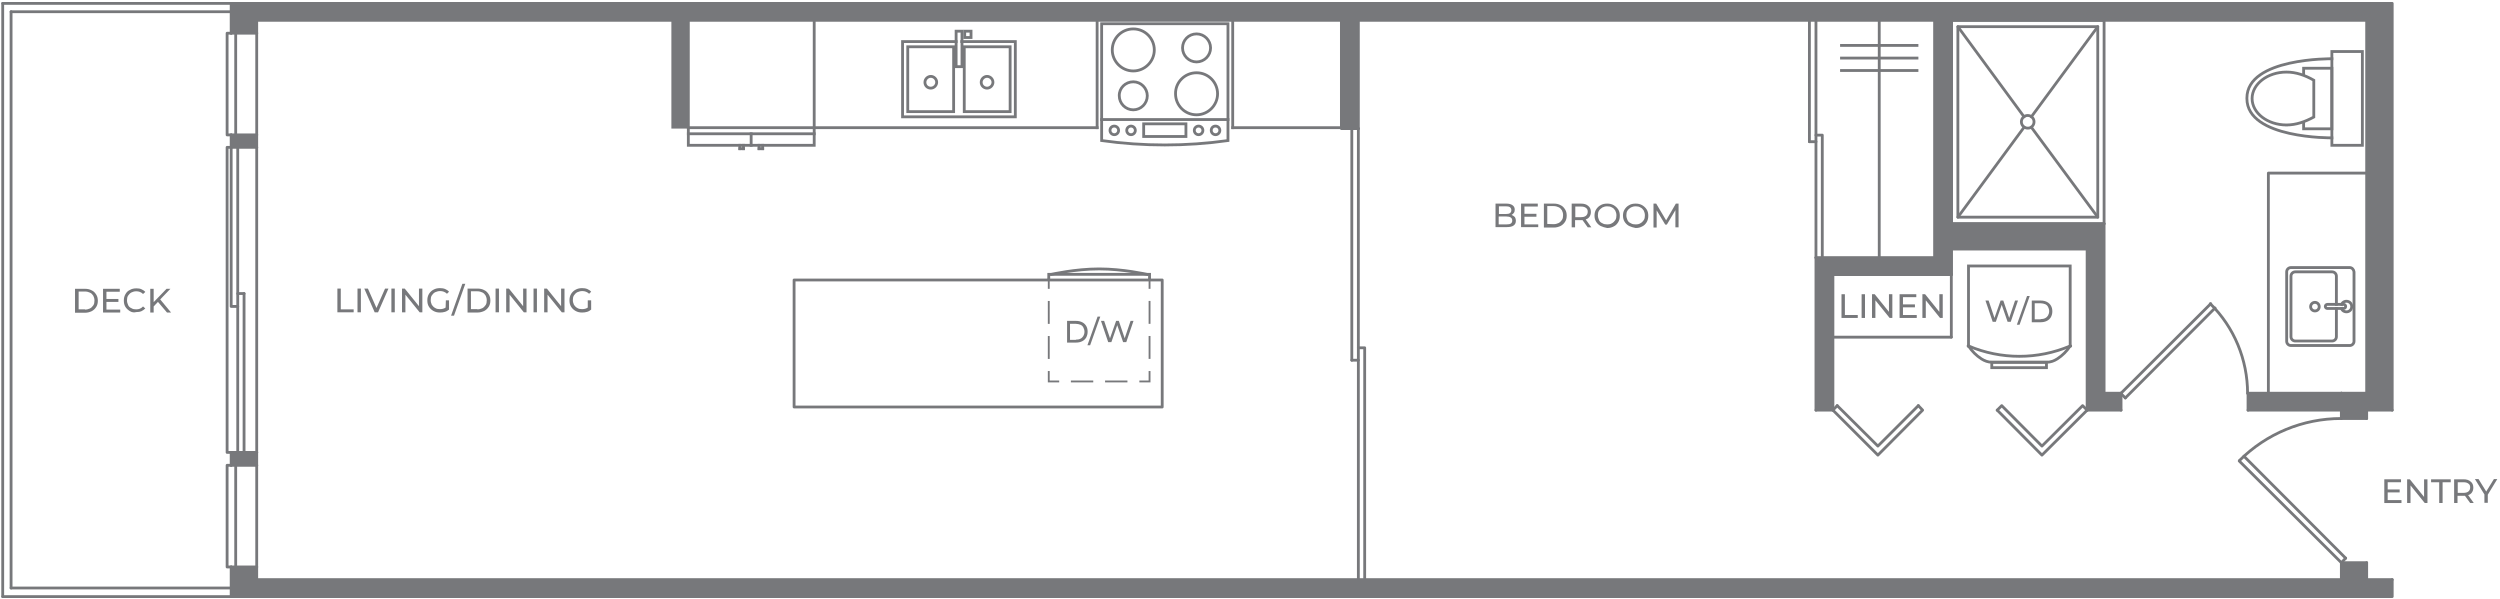 <?xml version="1.0" encoding="utf-8"?>
<!-- Generator: Adobe Illustrator 27.2.0, SVG Export Plug-In . SVG Version: 6.00 Build 0)  -->
<svg version="1.1" id="Frame" xmlns="http://www.w3.org/2000/svg" xmlns:xlink="http://www.w3.org/1999/xlink" x="0px" y="0px"
	 viewBox="0 0 1106.3 265.1" style="enable-background:new 0 0 1106.3 265.1;" xml:space="preserve">
<style type="text/css">
	.st0{fill:#77787B;}
	.st1{fill:none;stroke:#77787B;stroke-width:1.25;stroke-linecap:round;stroke-linejoin:round;stroke-miterlimit:10;}
	.st2{fill:none;stroke:#77787B;stroke-width:1.25;stroke-linecap:square;stroke-miterlimit:10;}
	.st3{fill:none;stroke:#77787B;stroke-width:1.264;stroke-linecap:square;stroke-miterlimit:10;}
	.st4{fill:none;stroke:#77787B;stroke-width:0.825;stroke-linecap:square;stroke-miterlimit:10;}
	.st5{fill:none;stroke:#77787B;stroke-width:0.825;stroke-linecap:square;stroke-miterlimit:10;stroke-dasharray:9.307,6.205;}
	.st6{fill:none;stroke:#77787B;stroke-width:0.825;stroke-linecap:square;stroke-miterlimit:10;stroke-dasharray:9.075,6.05;}
</style>
<g>
	<g>
		<path class="st0" d="M33.2,127.8h4.4c1.1,0,2.1,0.2,3,0.7c0.9,0.4,1.5,1.1,2,1.9c0.5,0.8,0.7,1.7,0.7,2.7s-0.2,1.9-0.7,2.7
			s-1.1,1.4-2,1.9c-0.9,0.4-1.8,0.7-3,0.7h-4.4V127.8z M37.6,137c0.8,0,1.6-0.2,2.2-0.5c0.6-0.3,1.1-0.8,1.5-1.4
			c0.4-0.6,0.5-1.3,0.5-2.1s-0.2-1.5-0.5-2.1c-0.4-0.6-0.8-1.1-1.5-1.4c-0.6-0.3-1.4-0.5-2.2-0.5h-2.8v7.9h2.8V137z"/>
		<path class="st0" d="M53.2,137v1.3h-7.6v-10.5H53v1.3h-5.9v3.2h5.3v1.3h-5.3v3.4H53.2z"/>
		<path class="st0" d="M57.5,137.7c-0.8-0.5-1.5-1.1-2-1.9c-0.5-0.8-0.7-1.7-0.7-2.8s0.2-1.9,0.7-2.8s1.1-1.5,2-1.9
			c0.8-0.5,1.8-0.7,2.9-0.7c0.8,0,1.6,0.1,2.2,0.4c0.7,0.3,1.3,0.7,1.7,1.2l-1,0.9c-0.8-0.8-1.8-1.2-3-1.2c-0.8,0-1.5,0.2-2.1,0.5
			s-1.1,0.8-1.5,1.4s-0.5,1.3-0.5,2.1s0.2,1.4,0.5,2.1s0.8,1.1,1.5,1.4c0.6,0.4,1.3,0.5,2.1,0.5c1.2,0,2.2-0.4,3-1.3l1,0.9
			c-0.5,0.5-1.1,0.9-1.7,1.2c-0.7,0.3-1.4,0.4-2.3,0.4C59.3,138.4,58.3,138.2,57.5,137.7z"/>
		<path class="st0" d="M69.9,133.6l-1.9,2v2.7h-1.5v-10.5H68v5.9l5.7-5.9h1.7l-4.5,4.7l4.8,5.8h-1.8L69.9,133.6z"/>
	</g>
	<g>
		<path class="st0" d="M149.3,127.7h1.5v9.2h5.7v1.3h-7.2V127.7z"/>
		<path class="st0" d="M158.2,127.7h1.5v10.5h-1.5V127.7z"/>
		<path class="st0" d="M171.9,127.7l-4.6,10.5h-1.5l-4.6-10.5h1.6l3.8,8.6l3.8-8.6C170.4,127.7,171.9,127.7,171.9,127.7z"/>
		<path class="st0" d="M173.2,127.7h1.5v10.5h-1.5V127.7z"/>
		<path class="st0" d="M186.9,127.7v10.5h-1.2l-6.3-7.8v7.8h-1.5v-10.5h1.2l6.3,7.8v-7.8H186.9z"/>
		<path class="st0" d="M197.3,132.9h1.4v4.1c-0.5,0.4-1.1,0.8-1.8,1s-1.4,0.3-2.2,0.3c-1.1,0-2-0.2-2.9-0.7s-1.5-1.1-2-1.9
			c-0.5-0.8-0.7-1.7-0.7-2.8s0.2-1.9,0.7-2.8c0.5-0.8,1.2-1.5,2-1.9c0.9-0.5,1.8-0.7,2.9-0.7c0.8,0,1.6,0.1,2.3,0.4
			c0.7,0.3,1.3,0.7,1.7,1.2l-0.9,0.9c-0.8-0.8-1.9-1.2-3-1.2c-0.8,0-1.5,0.2-2.2,0.5c-0.6,0.3-1.1,0.8-1.5,1.4
			c-0.4,0.6-0.5,1.3-0.5,2.1s0.2,1.4,0.5,2.1c0.4,0.6,0.9,1.1,1.5,1.4c0.6,0.4,1.3,0.5,2.1,0.5c0.9,0,1.8-0.2,2.5-0.7L197.3,132.9
			L197.3,132.9z"/>
		<path class="st0" d="M204.6,125.6h1.3l-5,14.1h-1.3L204.6,125.6z"/>
		<path class="st0" d="M206.9,127.7h4.4c1.1,0,2.1,0.2,3,0.7c0.9,0.4,1.5,1.1,2,1.9c0.5,0.8,0.7,1.7,0.7,2.7s-0.2,1.9-0.7,2.7
			s-1.1,1.4-2,1.9c-0.9,0.4-1.8,0.7-3,0.7h-4.4V127.7z M211.2,136.9c0.8,0,1.6-0.2,2.2-0.5c0.6-0.3,1.1-0.8,1.5-1.4
			c0.4-0.6,0.5-1.3,0.5-2.1s-0.2-1.5-0.5-2.1c-0.4-0.6-0.8-1.1-1.5-1.4c-0.6-0.3-1.4-0.5-2.2-0.5h-2.8v7.9h2.8V136.9z"/>
		<path class="st0" d="M219.3,127.7h1.5v10.5h-1.5V127.7z"/>
		<path class="st0" d="M233,127.7v10.5h-1.2l-6.3-7.8v7.8H224v-10.5h1.2l6.3,7.8v-7.8H233z"/>
		<path class="st0" d="M236.1,127.7h1.5v10.5h-1.5V127.7z"/>
		<path class="st0" d="M249.8,127.7v10.5h-1.2l-6.3-7.8v7.8h-1.5v-10.5h1.2l6.3,7.8v-7.8H249.8z"/>
		<path class="st0" d="M260.2,132.9h1.4v4.1c-0.5,0.4-1.1,0.8-1.8,1s-1.4,0.3-2.2,0.3c-1.1,0-2-0.2-2.9-0.7s-1.5-1.1-2-1.9
			c-0.5-0.8-0.7-1.7-0.7-2.8s0.2-1.9,0.7-2.8c0.5-0.8,1.2-1.5,2-1.9c0.9-0.5,1.8-0.7,2.9-0.7c0.8,0,1.6,0.1,2.3,0.4
			c0.7,0.3,1.3,0.7,1.7,1.2l-0.9,0.9c-0.8-0.8-1.9-1.2-3-1.2c-0.8,0-1.5,0.2-2.2,0.5c-0.6,0.3-1.1,0.8-1.5,1.4
			c-0.4,0.6-0.5,1.3-0.5,2.1s0.2,1.4,0.5,2.1c0.4,0.6,0.9,1.1,1.5,1.4c0.6,0.4,1.3,0.5,2.1,0.5c0.9,0,1.8-0.2,2.5-0.7v-3.2H260.2z"
			/>
	</g>
	<g>
		<path class="st0" d="M670.3,96c0.3,0.4,0.5,1,0.5,1.7c0,0.9-0.3,1.6-1,2.1s-1.7,0.7-3,0.7h-5V90.1h4.7c1.2,0,2.1,0.2,2.8,0.7
			s1,1.1,1,2c0,0.6-0.1,1-0.4,1.4s-0.6,0.7-1,0.9C669.4,95.3,669.9,95.6,670.3,96z M663.3,91.3v3.4h3.1c0.8,0,1.4-0.1,1.8-0.4
			c0.4-0.3,0.6-0.7,0.6-1.3c0-0.5-0.2-1-0.6-1.3c-0.4-0.3-1-0.4-1.8-0.4C666.4,91.3,663.3,91.3,663.3,91.3z M668.6,98.9
			c0.4-0.3,0.6-0.7,0.6-1.3c0-1.2-0.9-1.8-2.6-1.8h-3.4v3.5h3.4C667.6,99.3,668.2,99.2,668.6,98.9z"/>
		<path class="st0" d="M680.7,99.2v1.3h-7.6V90.1h7.4v1.3h-5.9v3.2h5.3v1.3h-5.3v3.4h6.1V99.2z"/>
		<path class="st0" d="M683.2,90.1h4.4c1.1,0,2.1,0.2,3,0.7c0.9,0.4,1.5,1.1,2,1.9s0.7,1.7,0.7,2.7s-0.2,1.9-0.7,2.7
			c-0.5,0.8-1.1,1.4-2,1.9c-0.9,0.4-1.8,0.7-3,0.7h-4.4V90.1z M687.5,99.2c0.8,0,1.6-0.2,2.2-0.5c0.6-0.3,1.1-0.8,1.5-1.4
			s0.5-1.3,0.5-2.1s-0.2-1.5-0.5-2.1c-0.4-0.6-0.8-1.1-1.5-1.4c-0.6-0.3-1.4-0.5-2.2-0.5h-2.8v7.9L687.5,99.2L687.5,99.2z"/>
		<path class="st0" d="M702.6,100.6l-2.3-3.2c-0.3,0-0.5,0-0.7,0H697v3.2h-1.5V90.1h4.1c1.4,0,2.4,0.3,3.2,1
			c0.8,0.6,1.2,1.5,1.2,2.7c0,0.8-0.2,1.5-0.6,2.1c-0.4,0.6-1,1-1.7,1.2l2.5,3.5C704.2,100.6,702.6,100.6,702.6,100.6z M701.8,95.5
			c0.5-0.4,0.8-1,0.8-1.8s-0.2-1.3-0.8-1.7c-0.5-0.4-1.2-0.6-2.2-0.6h-2.5v4.7h2.5C700.6,96.1,701.3,95.9,701.8,95.5z"/>
		<path class="st0" d="M708.3,100c-0.9-0.5-1.5-1.1-2-1.9s-0.7-1.7-0.7-2.7s0.2-1.9,0.7-2.7c0.5-0.8,1.2-1.5,2-1.9
			c0.8-0.5,1.8-0.7,2.9-0.7c1.1,0,2,0.2,2.9,0.7c0.8,0.5,1.5,1.1,2,1.9s0.7,1.7,0.7,2.8s-0.2,1.9-0.7,2.8c-0.5,0.8-1.1,1.5-2,1.9
			c-0.9,0.5-1.8,0.7-2.9,0.7C710.1,100.7,709.2,100.4,708.3,100z M713.3,98.8c0.6-0.3,1.1-0.8,1.5-1.4s0.5-1.3,0.5-2.1
			c0-0.8-0.2-1.4-0.5-2.1c-0.4-0.6-0.8-1.1-1.5-1.4c-0.6-0.4-1.3-0.5-2.1-0.5s-1.5,0.2-2.1,0.5c-0.6,0.4-1.1,0.8-1.5,1.4
			s-0.5,1.3-0.5,2.1c0,0.8,0.2,1.4,0.5,2.1s0.8,1.1,1.5,1.4c0.6,0.4,1.3,0.5,2.1,0.5S712.7,99.2,713.3,98.8z"/>
		<path class="st0" d="M720.9,100c-0.9-0.5-1.5-1.1-2-1.9s-0.7-1.7-0.7-2.7s0.2-1.9,0.7-2.7c0.5-0.8,1.2-1.5,2-1.9
			c0.8-0.5,1.8-0.7,2.9-0.7c1.1,0,2,0.2,2.9,0.7c0.8,0.5,1.5,1.1,2,1.9s0.7,1.7,0.7,2.8s-0.2,1.9-0.7,2.8c-0.5,0.8-1.1,1.5-2,1.9
			c-0.9,0.5-1.8,0.7-2.9,0.7C722.7,100.7,721.8,100.4,720.9,100z M725.9,98.8c0.6-0.3,1.1-0.8,1.5-1.4s0.5-1.3,0.5-2.1
			c0-0.8-0.2-1.4-0.5-2.1c-0.4-0.6-0.8-1.1-1.5-1.4c-0.6-0.4-1.3-0.5-2.1-0.5s-1.5,0.2-2.1,0.5c-0.6,0.4-1.1,0.8-1.5,1.4
			s-0.5,1.3-0.5,2.1c0,0.8,0.2,1.4,0.5,2.1s0.8,1.1,1.5,1.4c0.6,0.4,1.3,0.5,2.1,0.5S725.3,99.2,725.9,98.8z"/>
		<path class="st0" d="M741.4,100.6V93l-3.8,6.4h-0.7l-3.8-6.3v7.6h-1.4V90.1h1.2l4.4,7.4l4.3-7.4h1.2v10.5H741.4z"/>
	</g>
	<g>
		<path class="st0" d="M1062.7,221.3v1.3h-7.6v-10.5h7.4v1.3h-5.9v3.2h5.3v1.3h-5.3v3.4H1062.7z"/>
		<path class="st0" d="M1074.2,212.1v10.5h-1.2l-6.3-7.8v7.8h-1.5v-10.5h1.2l6.3,7.8v-7.8H1074.2z"/>
		<path class="st0" d="M1079.4,213.4h-3.6v-1.3h8.7v1.3h-3.6v9.2h-1.5V213.4z"/>
		<path class="st0" d="M1093.1,222.6l-2.3-3.2c-0.3,0-0.5,0-0.7,0h-2.6v3.2h-1.5v-10.5h4.1c1.4,0,2.4,0.3,3.2,1
			c0.8,0.6,1.2,1.5,1.2,2.7c0,0.8-0.2,1.5-0.6,2.1s-1,1-1.7,1.2l2.5,3.5H1093.1z M1092.3,217.5c0.5-0.4,0.8-1,0.8-1.8
			s-0.2-1.3-0.8-1.7c-0.5-0.4-1.2-0.6-2.2-0.6h-2.5v4.7h2.5C1091.1,218.1,1091.8,217.9,1092.3,217.5z"/>
		<path class="st0" d="M1100.9,218.9v3.6h-1.5v-3.7l-4.2-6.8h1.6l3.4,5.5l3.4-5.5h1.5L1100.9,218.9z"/>
	</g>
	<g>
		<path class="st0" d="M893,133l-3.2,9.4h-1.4l-2.6-7.5l-2.6,7.5h-1.4l-3.2-9.4h1.4l2.6,7.7l2.7-7.7h1.2l2.6,7.7l2.6-7.7H893z"/>
		<path class="st0" d="M897,131h1.2l-4.5,12.7h-1.2L897,131z"/>
		<path class="st0" d="M899.1,133h4c1,0,1.9,0.2,2.7,0.6c0.8,0.4,1.4,1,1.8,1.7c0.4,0.7,0.6,1.5,0.6,2.5c0,0.9-0.2,1.7-0.6,2.5
			c-0.4,0.7-1,1.3-1.8,1.7s-1.7,0.6-2.7,0.6h-4V133z M903,141.2c0.8,0,1.4-0.1,2-0.4s1-0.7,1.3-1.2s0.5-1.2,0.5-1.9
			s-0.2-1.3-0.5-1.9s-0.8-1-1.3-1.2s-1.3-0.4-2-0.4h-2.6v7.1h2.6V141.2z"/>
	</g>
	<g>
		<path class="st0" d="M814.9,130.2h1.5v9.2h5.7v1.3h-7.2V130.2z"/>
		<path class="st0" d="M823.8,130.2h1.5v10.5h-1.5V130.2z"/>
		<path class="st0" d="M837.4,130.2v10.5h-1.2l-6.3-7.8v7.8h-1.5v-10.5h1.2l6.3,7.8v-7.8H837.4z"/>
		<path class="st0" d="M848.2,139.4v1.3h-7.6v-10.5h7.4v1.3h-5.9v3.2h5.3v1.3h-5.3v3.4H848.2z"/>
		<path class="st0" d="M859.7,130.2v10.5h-1.2l-6.3-7.8v7.8h-1.5v-10.5h1.2l6.3,7.8v-7.8H859.7z"/>
	</g>
	<g>
		<path class="st0" d="M472.2,142h4c1,0,1.9,0.2,2.7,0.6c0.8,0.4,1.4,1,1.8,1.7s0.6,1.5,0.6,2.5c0,0.9-0.2,1.7-0.6,2.5
			c-0.4,0.7-1,1.3-1.8,1.7s-1.7,0.6-2.7,0.6h-4V142z M476.1,150.3c0.8,0,1.4-0.1,2-0.4s1-0.7,1.3-1.2s0.5-1.2,0.5-1.9
			s-0.2-1.3-0.5-1.9s-0.8-1-1.3-1.2s-1.3-0.4-2-0.4h-2.6v7.1h2.6V150.3z"/>
		<path class="st0" d="M485.7,140.1h1.2l-4.5,12.7h-1.2L485.7,140.1z"/>
		<path class="st0" d="M501.6,142l-3.2,9.4H497l-2.6-7.5l-2.6,7.5h-1.4l-3.2-9.4h1.4l2.6,7.7l2.7-7.7h1.2l2.6,7.7l2.6-7.7H501.6z"/>
	</g>
	<line class="st1" x1="1058.6" y1="256.5" x2="1047.3" y2="256.5"/>
	<line class="st1" x1="1036.1" y1="256.5" x2="113.6" y2="256.5"/>
	<line class="st1" x1="1047.3" y1="249" x2="1036.1" y2="249"/>
	<line class="st1" x1="1047.3" y1="185.2" x2="1036.1" y2="185.2"/>
	<line class="st1" x1="1058.6" y1="181.5" x2="1047.3" y2="181.5"/>
	<line class="st1" x1="1047.3" y1="174" x2="1036.1" y2="174"/>
	<line class="st1" x1="1047.3" y1="9" x2="113.6" y2="9"/>
	<line class="st1" x1="1047.3" y1="174" x2="1047.3" y2="9"/>
	<line class="st1" x1="1047.3" y1="256.5" x2="1047.3" y2="249"/>
	<line class="st1" x1="1047.3" y1="185.2" x2="1047.3" y2="181.5"/>
	<line class="st1" x1="1036.1" y1="256.5" x2="1036.1" y2="249"/>
	<line class="st1" x1="1036.1" y1="185.2" x2="1036.1" y2="174"/>
	<path class="st1" d="M1036,185.2c-16.9,0-33.1,6.7-45,18.6"/>
	<line class="st1" x1="1038" y1="247" x2="993" y2="201.9"/>
	<polyline class="st1" points="1038,247 1036.1,249 990.9,204 	"/>
	<polyline class="st1" points="102.3,250.9 102.3,264 1058.6,264 1058.6,256.5 	"/>
	<line class="st1" x1="102.3" y1="205.9" x2="102.3" y2="200.2"/>
	<line class="st1" x1="102.3" y1="65.2" x2="102.3" y2="59.7"/>
	<line class="st1" x1="102.3" y1="14.7" x2="102.3" y2="1.5"/>
	<line class="st1" x1="113.6" y1="256.5" x2="113.6" y2="250.9"/>
	<line class="st1" x1="113.6" y1="205.9" x2="113.6" y2="200.2"/>
	<line class="st1" x1="113.6" y1="65.2" x2="113.6" y2="59.7"/>
	<line class="st1" x1="113.6" y1="14.7" x2="113.6" y2="9"/>
	<line class="st1" x1="1036.1" y1="174" x2="994.8" y2="174"/>
	<line class="st1" x1="938.6" y1="174" x2="931.1" y2="174"/>
	<line class="st1" x1="1036.1" y1="181.5" x2="994.8" y2="181.5"/>
	<line class="st1" x1="938.6" y1="181.5" x2="923.6" y2="181.5"/>
	<line class="st1" x1="811.1" y1="181.5" x2="803.6" y2="181.5"/>
	<line class="st1" x1="863.6" y1="121.5" x2="863.6" y2="110.2"/>
	<line class="st1" x1="863.6" y1="99" x2="863.6" y2="9"/>
	<line class="st1" x1="856.1" y1="114" x2="856.1" y2="9"/>
	<line class="st1" x1="931.1" y1="174" x2="931.1" y2="99"/>
	<line class="st1" x1="923.6" y1="181.5" x2="923.6" y2="110.2"/>
	<line class="st1" x1="811.1" y1="181.5" x2="811.1" y2="121.5"/>
	<line class="st1" x1="803.6" y1="181.5" x2="803.6" y2="114"/>
	<line class="st1" x1="923.6" y1="110.2" x2="863.6" y2="110.2"/>
	<line class="st1" x1="931.1" y1="99" x2="863.6" y2="99"/>
	<line class="st1" x1="863.6" y1="121.5" x2="811.1" y2="121.5"/>
	<line class="st1" x1="856.1" y1="114" x2="803.6" y2="114"/>
	<polyline class="st1" points="883.8,181.5 903.6,201.4 923.6,181.5 	"/>
	<polyline class="st1" points="883.8,181.5 885.8,179.5 903.6,197.4 921.6,179.5 923.6,181.5 	"/>
	<polyline class="st1" points="848.9,179.5 831,197.4 813,179.5 	"/>
	<polyline class="st1" points="848.9,179.5 850.8,181.5 831,201.4 811.1,181.5 813,179.5 	"/>
	<line class="st1" x1="938.6" y1="174" x2="938.6" y2="181.5"/>
	<line class="st1" x1="994.8" y1="181.5" x2="994.8" y2="174"/>
	<path class="st1" d="M994.6,174.1c0-14.9-5.9-29.2-16.5-39.7"/>
	<line class="st1" x1="940.5" y1="176.1" x2="980.2" y2="136.3"/>
	<polyline class="st1" points="940.5,176.1 938.5,174.1 978.3,134.4 	"/>
	<line class="st1" x1="102.3" y1="200.2" x2="113.6" y2="200.2"/>
	<line class="st1" x1="113.6" y1="65.2" x2="102.3" y2="65.2"/>
	<polyline class="st1" points="102.3,200.2 100.5,200.2 100.5,65.2 102.3,65.2 	"/>
	<line class="st1" x1="113.6" y1="200.2" x2="113.6" y2="65.2"/>
	<line class="st1" x1="105.2" y1="129.9" x2="108" y2="129.9"/>
	<polyline class="st1" points="102.3,65.2 102.3,135.6 105.2,135.6 	"/>
	<line class="st1" x1="105.2" y1="200.2" x2="105.2" y2="65.2"/>
	<line class="st1" x1="108" y1="200.2" x2="108" y2="129.9"/>
	<line class="st1" x1="102.3" y1="59.7" x2="113.6" y2="59.7"/>
	<line class="st1" x1="102.3" y1="14.7" x2="113.6" y2="14.7"/>
	<polyline class="st1" points="102.3,59.7 100.5,59.7 100.5,14.7 102.3,14.7 	"/>
	<line class="st1" x1="113.6" y1="59.7" x2="113.6" y2="14.7"/>
	<line class="st1" x1="104.3" y1="59.7" x2="104.3" y2="14.7"/>
	<line class="st1" x1="102.3" y1="250.9" x2="113.6" y2="250.9"/>
	<line class="st1" x1="102.3" y1="205.9" x2="113.6" y2="205.9"/>
	<polyline class="st1" points="102.3,250.9 100.5,250.9 100.5,205.9 102.3,205.9 	"/>
	<line class="st1" x1="113.6" y1="250.9" x2="113.6" y2="205.9"/>
	<line class="st1" x1="104.3" y1="250.9" x2="104.3" y2="205.9"/>
	<line class="st1" x1="601.1" y1="56.9" x2="601.1" y2="9"/>
	<polyline class="st1" points="601.1,56.9 593.6,56.9 593.6,9 	"/>
	<line class="st1" x1="1.2" y1="264" x2="1.2" y2="1.5"/>
	<line class="st1" x1="4.9" y1="260.2" x2="4.9" y2="5.2"/>
	<polyline class="st1" points="1.2,1.5 102.4,1.5 1058.6,1.5 1058.6,181.5 	"/>
	<line class="st1" x1="4.9" y1="5.2" x2="102.4" y2="5.2"/>
	<line class="st1" x1="4.9" y1="260.2" x2="102.3" y2="260.2"/>
	<line class="st1" x1="1.2" y1="264" x2="102.3" y2="264"/>
	<g>
		<g>
			<path class="st2" d="M871.1,153.1c14.4,6.1,30.6,6.1,45,0"/>
			<path class="st2" d="M871.1,153.1c1.5,2.3,3.4,4.2,5.7,5.7c1.4,0.9,3,1.5,4.7,1.5h24.2c1.7,0,3.3-0.6,4.7-1.5
				c2.3-1.5,4.2-3.4,5.7-5.7"/>
			<rect x="881.4" y="160.3" class="st2" width="24.2" height="2.4"/>
			<polyline class="st2" points="871.1,153.1 871.1,117.7 916.1,117.7 916.1,153.1 			"/>
		</g>
	</g>
	<line class="st1" x1="863.5" y1="121.5" x2="863.5" y2="149.2"/>
	<line class="st1" x1="863.5" y1="149.2" x2="811.1" y2="149.2"/>
	<polyline class="st1" points="1003.8,174.1 1003.8,76.6 1047.9,76.6 	"/>
	<g>
		<path class="st2" d="M1031.9,26c0,0-37.6-0.5-37.6,17.4v0.1v0.1c0,17.9,37.6,17.4,37.6,17.4"/>
		<path class="st2" d="M1011.8,55.3c-8.4,0-15.2-5.3-15.2-11.7s6.8-11.7,15.2-11.7c4.3,0,8.2,1.4,12.1,3.6v16.3
			C1020,53.9,1016.1,55.3,1011.8,55.3"/>
		<rect x="1031.9" y="22.8" class="st2" width="13.5" height="41.5"/>
		<polyline class="st2" points="1019.4,32.9 1019.4,30.2 1031.9,30.2 1031.9,57 1019.4,57 1019.4,54.2 		"/>
	</g>
	<g>
		<path class="st3" d="M1033.9,134.7v-12.5c0-1-0.8-1.9-1.9-1.9h-16.3c-1,0-1.9,0.8-1.9,1.9V149c0,1,0.8,1.9,1.9,1.9h16.3
			c1,0,1.9-0.8,1.9-1.9v-12.5"/>
		<path class="st3" d="M1039.8,118.4h-26c-1,0-1.9,0.8-1.9,1.9V151c0,1,0.8,1.9,1.9,1.9h26c1,0,1.9-0.8,1.9-1.9v-30.7
			C1041.6,119.3,1040.8,118.4,1039.8,118.4z"/>
		<path class="st3" d="M1024.4,133.8c1,0,1.9,0.8,1.9,1.9s-0.8,1.9-1.9,1.9c-1,0-1.9-0.8-1.9-1.9S1023.4,133.8,1024.4,133.8
			L1024.4,133.8z"/>
		<path class="st3" d="M1037.1,134.7h-7.2c-0.5,0-0.9,0.4-0.9,0.9s0.4,0.9,0.9,0.9h7.2c0.5,0,0.9-0.4,0.9-0.9
			S1037.6,134.7,1037.1,134.7z"/>
		<path class="st3" d="M1036.2,136.6c0.2,0.6,0.7,1,1.2,1.2c1.2,0.5,2.6,0,3.1-1.2s0-2.6-1.2-3.1s-2.6,0-3.1,1.2"/>
	</g>
	<g>
		<path class="st1" d="M900.1,53.9c0-1.6-1.3-2.8-2.8-2.8c-1.6,0-2.8,1.3-2.8,2.8c0,1.6,1.3,2.8,2.8,2.8
			C898.8,56.8,900.1,55.5,900.1,53.9"/>
		<line class="st1" x1="866.4" y1="96.1" x2="895.7" y2="56.3"/>
		<line class="st1" x1="898.9" y1="51.7" x2="928.3" y2="11.8"/>
		<line class="st1" x1="866.4" y1="11.8" x2="895.7" y2="51.7"/>
		<line class="st1" x1="898.9" y1="56.3" x2="928.3" y2="96.1"/>
		<polyline class="st1" points="863.6,9 931.1,9 931.1,99 863.6,99 863.6,9 		"/>
		<polyline class="st1" points="866.4,11.8 928.3,11.8 928.3,96.1 866.4,96.1 866.4,11.8 		"/>
	</g>
	<rect x="351.4" y="123.9" class="st1" width="162.9" height="56.2"/>
	<g>
		<line class="st2" x1="327.4" y1="64.3" x2="327.4" y2="65.8"/>
		<line class="st2" x1="329" y1="65.8" x2="329" y2="64.3"/>
		<line class="st2" x1="327.4" y1="65.8" x2="329" y2="65.8"/>
		<line class="st2" x1="332.4" y1="64.3" x2="332.4" y2="59.2"/>
		<line class="st2" x1="304.6" y1="59.2" x2="360.3" y2="59.2"/>
		<polyline class="st2" points="360.3,64.3 304.6,64.3 304.6,8.6 360.3,8.6 360.3,64.3 		"/>
		<line class="st2" x1="337.5" y1="64.3" x2="337.5" y2="65.8"/>
		<line class="st2" x1="335.9" y1="65.8" x2="335.9" y2="64.3"/>
		<line class="st2" x1="337.5" y1="65.8" x2="335.9" y2="65.8"/>
	</g>
	<g>
		<line class="st2" x1="543.4" y1="52.9" x2="487.5" y2="52.9"/>
		<path class="st2" d="M543.4,62.2V10.5h-55.9v51.7C506,64.8,524.9,64.8,543.4,62.2z"/>
		<rect x="506.1" y="54.8" class="st2" width="18.7" height="5.6"/>
		<path class="st2" d="M537.9,55.8c1,0,1.9,0.8,1.9,1.9c0,1-0.8,1.9-1.9,1.9c-1,0-1.9-0.8-1.9-1.9S536.8,55.8,537.9,55.8L537.9,55.8
			z"/>
		<path class="st2" d="M530.4,55.8c1,0,1.9,0.8,1.9,1.9c0,1-0.8,1.9-1.9,1.9c-1,0-1.9-0.8-1.9-1.9S529.4,55.8,530.4,55.8L530.4,55.8
			z"/>
		<path class="st2" d="M500.5,55.8c1,0,1.9,0.8,1.9,1.9c0,1-0.8,1.9-1.9,1.9c-1,0-1.9-0.8-1.9-1.9S499.5,55.8,500.5,55.8L500.5,55.8
			z"/>
		<path class="st2" d="M493.1,55.8c1,0,1.9,0.8,1.9,1.9c0,1-0.8,1.9-1.9,1.9c-1,0-1.9-0.8-1.9-1.9S492,55.8,493.1,55.8L493.1,55.8z"
			/>
		<path class="st2" d="M529.5,15c3.4,0,6.2,2.8,6.2,6.2s-2.8,6.2-6.2,6.2s-6.2-2.8-6.2-6.2S526,15,529.5,15L529.5,15z"/>
		<path class="st2" d="M501.5,36.2c3.4,0,6.2,2.8,6.2,6.2s-2.8,6.2-6.2,6.2s-6.2-2.8-6.2-6.2C495.2,39,498,36.2,501.5,36.2
			L501.5,36.2z"/>
		<path class="st2" d="M529.5,32.2c5.2,0,9.3,4.2,9.3,9.3s-4.2,9.3-9.3,9.3c-5.2,0-9.3-4.2-9.3-9.3
			C520.1,36.4,524.3,32.2,529.5,32.2L529.5,32.2z"/>
		<path class="st2" d="M501.5,12.8c5.2,0,9.3,4.2,9.3,9.3s-4.2,9.3-9.3,9.3s-9.3-4.2-9.3-9.3S496.3,12.8,501.5,12.8L501.5,12.8z"/>
	</g>
	<g>
		<polyline class="st2" points="423.1,18.4 399.4,18.4 399.4,51.7 449.3,51.7 449.3,18.4 425.6,18.4 		"/>
		<path class="st2" d="M434.2,36.4c0-1.4,1.2-2.6,2.6-2.6s2.6,1.2,2.6,2.6c0,1.4-1.2,2.6-2.6,2.6C435.4,39,434.2,37.9,434.2,36.4
			L434.2,36.4z"/>
		<rect x="426.7" y="20.7" class="st2" width="20.3" height="28.7"/>
		<path class="st2" d="M409.3,36.4c0-1.4,1.2-2.6,2.6-2.6s2.6,1.2,2.6,2.6s-1.2,2.6-2.6,2.6C410.4,39,409.3,37.9,409.3,36.4
			L409.3,36.4z"/>
		<rect x="401.7" y="20.7" class="st2" width="20.3" height="28.7"/>
		<rect x="426.9" y="13.8" class="st2" width="2.8" height="2.8"/>
		<rect x="423.1" y="13.8" class="st2" width="2.6" height="15.7"/>
	</g>
	<line class="st2" x1="593.6" y1="56.5" x2="545.5" y2="56.5"/>
	<line class="st2" x1="545.5" y1="56.5" x2="545.5" y2="8.6"/>
	<line class="st2" x1="485.5" y1="56.5" x2="485.5" y2="8.6"/>
	<line class="st2" x1="485.5" y1="56.5" x2="304.6" y2="56.5"/>
	<g>
		<g>
			<g>
				<line class="st4" x1="464.1" y1="123.3" x2="464.1" y2="127.4"/>
				<line class="st5" x1="464.1" y1="133.6" x2="464.1" y2="161.5"/>
				<polyline class="st4" points="464.1,164.6 464.1,168.8 468.3,168.8 				"/>
				<line class="st6" x1="474.3" y1="168.8" x2="501.5" y2="168.8"/>
				<polyline class="st4" points="504.6,168.8 508.7,168.8 508.7,164.6 				"/>
				<line class="st5" x1="508.7" y1="158.4" x2="508.7" y2="130.5"/>
				<line class="st4" x1="508.7" y1="127.4" x2="508.7" y2="123.3"/>
			</g>
		</g>
		<polyline class="st2" points="508.7,123.3 508.7,121.4 464.1,121.4 464.1,123.3 		"/>
		<path class="st2" d="M507.5,121.4c0,0-10.5-2.4-21.1-2.4s-21.1,2.4-21.1,2.4"/>
	</g>
	<line class="st1" x1="831.6" y1="9" x2="831.6" y2="114"/>
	<line class="st2" x1="848.3" y1="25.7" x2="814.9" y2="25.7"/>
	<line class="st2" x1="848.3" y1="31.2" x2="814.9" y2="31.2"/>
	<line class="st2" x1="848.3" y1="20.1" x2="814.9" y2="20.1"/>
	<line class="st1" x1="601.1" y1="159.4" x2="598.2" y2="159.4"/>
	<polyline class="st1" points="603.9,256.5 603.9,153.9 601.1,153.9 	"/>
	<line class="st1" x1="601.1" y1="56.9" x2="601.1" y2="256.5"/>
	<line class="st1" x1="598.2" y1="56.9" x2="598.2" y2="159.4"/>
	<line class="st1" x1="803.6" y1="62.7" x2="800.7" y2="62.7"/>
	<polyline class="st1" points="806.4,114 806.4,59.8 803.6,59.8 	"/>
	<line class="st1" x1="803.6" y1="8.6" x2="803.6" y2="114"/>
	<line class="st1" x1="800.7" y1="8.6" x2="800.7" y2="62.7"/>
	<rect x="102.3" y="59.7" class="st0" width="11.2" height="5.6"/>
	<rect x="102.3" y="200.2" class="st0" width="11.2" height="5.7"/>
	<polygon class="st0" points="102.3,14.7 113.6,14.7 113.6,9 297.1,9 297.1,56.9 304.6,56.9 304.6,9 593.6,9 593.6,56.9 601.1,56.9 
		601.1,9 856.1,9 856.1,114 803.6,114 803.6,181.5 811.1,181.5 811.1,121.5 863.6,121.5 863.6,110.2 923.6,110.2 923.6,181.5 
		938.6,181.5 938.6,174 931.1,174 931.1,99 863.6,99 863.6,9 1047.3,9 1047.3,174 994.8,174 994.8,181.5 1036.1,181.5 1036.1,185.2 
		1047.3,185.2 1047.3,181.5 1058.6,181.5 1058.6,1.5 102.3,1.5 	"/>
	<polygon class="st0" points="1047.3,249 1036.1,249 1036.1,256.5 113.6,256.5 113.6,250.9 102.3,250.9 102.3,264 1058.6,264 
		1058.6,256.5 1047.3,256.5 	"/>
</g>
</svg>
